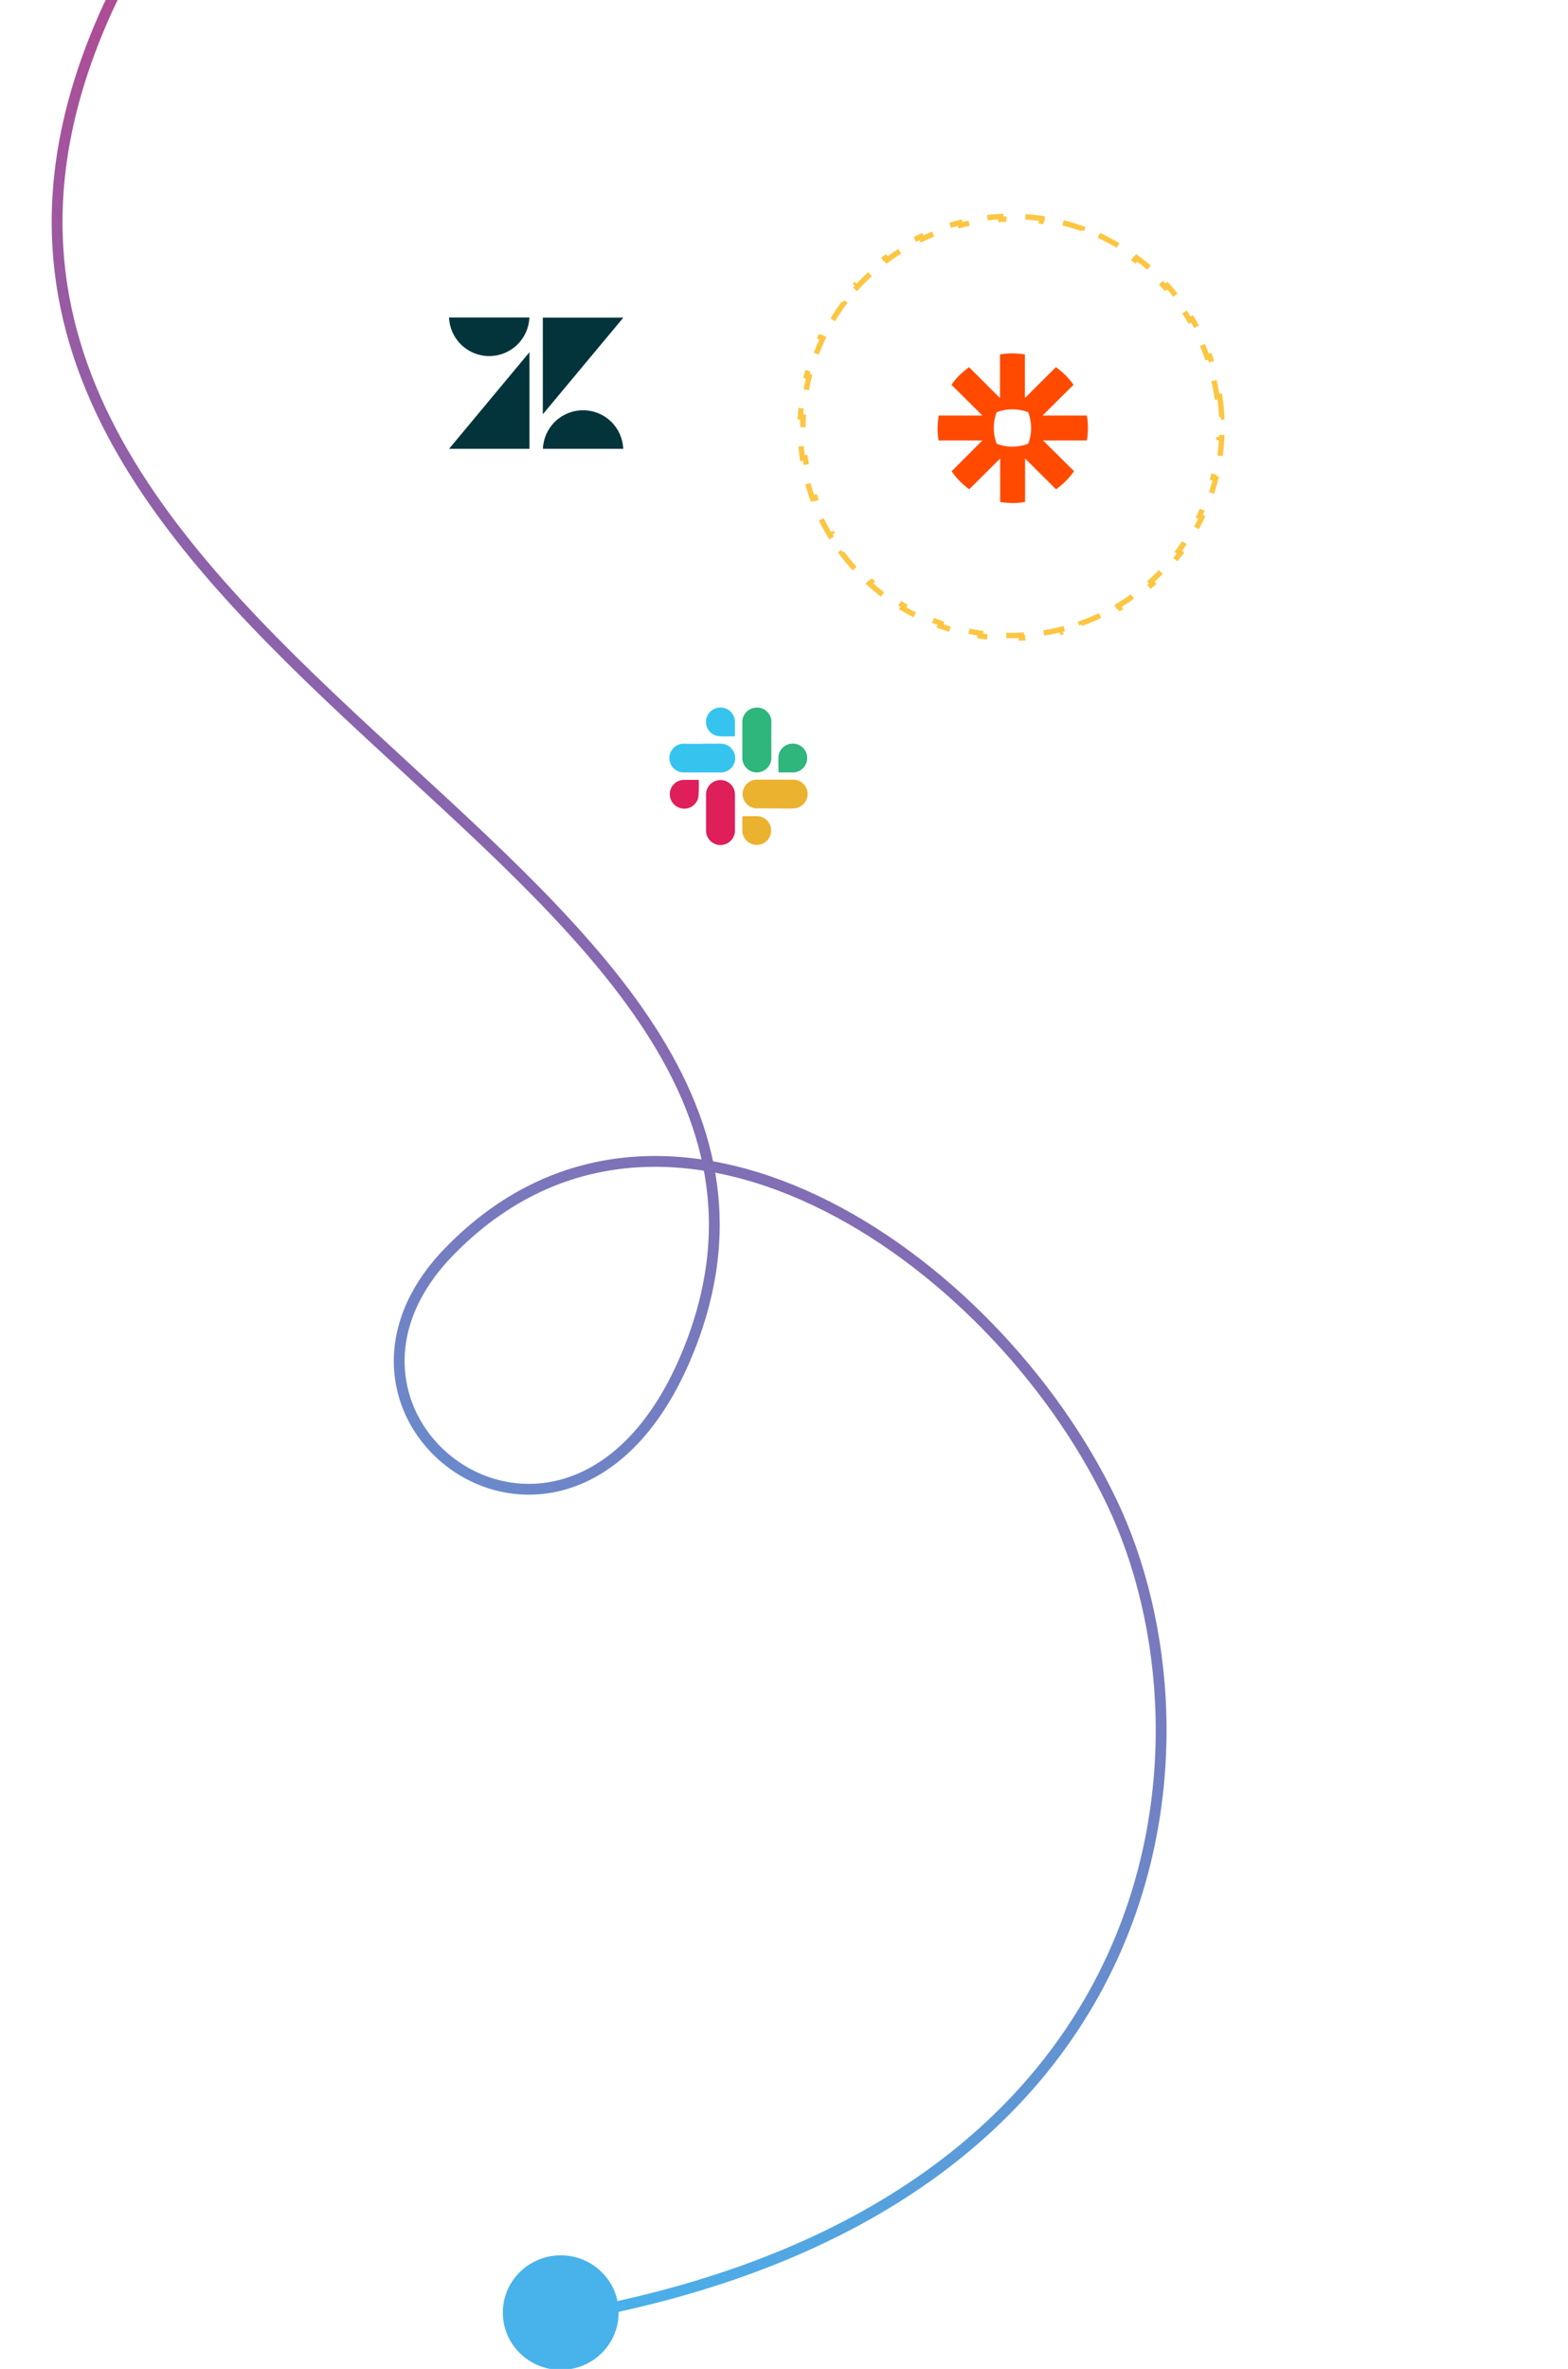 <svg width="290" height="438" viewBox="0 0 290 438" fill="none" xmlns="http://www.w3.org/2000/svg">
<g filter="url(#filter0_d_1602_7645)">
<path fill-rule="evenodd" clip-rule="evenodd" d="M187.25 57.16C191.591 57.183 195.828 58.492 199.426 60.92C203.024 63.349 205.822 66.788 207.467 70.805C209.112 74.822 209.531 79.237 208.67 83.491C207.809 87.746 205.707 91.65 202.629 94.712C199.552 97.773 195.636 99.854 191.377 100.693C187.118 101.531 182.706 101.089 178.698 99.423C174.689 97.756 171.265 94.94 168.855 91.329C166.446 87.718 165.16 83.474 165.16 79.133C165.178 73.291 167.514 67.695 171.657 63.574C175.799 59.454 181.408 57.147 187.25 57.16Z" fill="white"/>
</g>
<path d="M200.915 76.831H192.823L198.546 71.141C198.102 70.511 197.605 69.919 197.061 69.373C196.507 68.837 195.916 68.341 195.293 67.888L189.553 73.594V65.535C188.792 65.41 188.022 65.343 187.251 65.335C186.479 65.334 185.708 65.401 184.948 65.535V73.594L179.226 67.888C178.602 68.341 178.011 68.837 177.457 69.373C176.908 69.915 176.411 70.507 175.972 71.141L181.695 76.831H173.603C173.603 76.831 173.403 78.349 173.403 79.133C173.393 79.905 173.46 80.676 173.603 81.435H181.695L176.005 87.125C176.886 88.419 177.987 89.549 179.259 90.462L184.982 84.772V92.814C185.743 92.939 186.513 93.006 187.284 93.014C188.056 93.014 188.826 92.947 189.587 92.814V84.772L195.309 90.462C196.605 89.55 197.734 88.421 198.646 87.125L192.907 81.435H201.015C201.141 80.68 201.208 79.916 201.215 79.15C201.217 78.383 201.15 77.618 201.015 76.864L200.915 76.831ZM190.704 79.133C190.711 80.131 190.53 81.122 190.17 82.053C189.237 82.404 188.248 82.585 187.251 82.587C186.253 82.59 185.263 82.409 184.331 82.053C183.62 80.171 183.62 78.095 184.331 76.213C185.264 75.862 186.253 75.681 187.251 75.679C188.248 75.681 189.237 75.862 190.17 76.213C190.521 77.147 190.702 78.136 190.704 79.133Z" fill="#FF4A00"/>
<path d="M225.583 73.275C225.767 74.527 225.892 75.798 225.954 77.086L225.454 77.11C225.485 77.736 225.5 78.366 225.5 79C225.5 79.634 225.485 80.264 225.454 80.89L225.954 80.914C225.892 82.202 225.767 83.473 225.583 84.725L225.088 84.652C224.903 85.908 224.658 87.145 224.355 88.359L224.84 88.48C224.529 89.725 224.158 90.948 223.73 92.143L223.259 91.974C222.833 93.166 222.349 94.33 221.812 95.464L222.264 95.678C221.716 96.836 221.112 97.961 220.457 99.053L220.028 98.795C219.378 99.877 218.676 100.925 217.926 101.935L218.327 102.233C217.565 103.259 216.754 104.246 215.897 105.191L215.527 104.855C214.68 105.789 213.789 106.68 212.855 107.527L213.191 107.897C212.246 108.754 211.259 109.565 210.233 110.327L209.935 109.926C208.925 110.676 207.877 111.378 206.795 112.028L207.053 112.457C205.961 113.112 204.836 113.716 203.678 114.264L203.464 113.812C202.33 114.349 201.166 114.833 199.974 115.259L200.143 115.73C198.948 116.158 197.725 116.529 196.48 116.84L196.358 116.355C195.145 116.658 193.908 116.903 192.652 117.088L192.725 117.583C191.473 117.767 190.202 117.892 188.914 117.954L188.89 117.454C188.264 117.485 187.634 117.5 187 117.5C186.366 117.5 185.736 117.485 185.11 117.454L185.086 117.954C183.798 117.892 182.527 117.767 181.275 117.583L181.348 117.088C180.092 116.903 178.855 116.658 177.642 116.355L177.52 116.84C176.275 116.529 175.052 116.158 173.857 115.73L174.026 115.259C172.834 114.833 171.67 114.349 170.536 113.812L170.322 114.264C169.164 113.716 168.039 113.112 166.947 112.457L167.205 112.028C166.123 111.378 165.075 110.676 164.065 109.926L163.767 110.327C162.741 109.565 161.754 108.754 160.809 107.897L161.145 107.527C160.211 106.68 159.32 105.789 158.473 104.855L158.103 105.191C157.246 104.246 156.435 103.259 155.673 102.233L156.074 101.935C155.324 100.925 154.622 99.877 153.972 98.795L153.543 99.053C152.888 97.961 152.284 96.836 151.736 95.678L152.188 95.464C151.651 94.33 151.167 93.166 150.741 91.974L150.27 92.143C149.842 90.948 149.471 89.725 149.16 88.48L149.645 88.359C149.342 87.145 149.097 85.908 148.912 84.652L148.417 84.725C148.233 83.473 148.108 82.202 148.046 80.914L148.546 80.89C148.515 80.264 148.5 79.634 148.5 79C148.5 78.366 148.515 77.736 148.546 77.11L148.046 77.086C148.108 75.798 148.233 74.527 148.417 73.275L148.912 73.348C149.097 72.092 149.342 70.855 149.645 69.641L149.16 69.52C149.471 68.275 149.842 67.052 150.27 65.857L150.741 66.026C151.167 64.834 151.651 63.67 152.188 62.536L151.736 62.322C152.284 61.164 152.888 60.039 153.543 58.947L153.972 59.205C154.622 58.123 155.324 57.075 156.074 56.065L155.673 55.767C156.435 54.741 157.246 53.754 158.103 52.809L158.473 53.145C159.32 52.212 160.211 51.32 161.145 50.473L160.809 50.102C161.754 49.246 162.741 48.435 163.767 47.673L164.065 48.074C165.075 47.324 166.123 46.622 167.205 45.972L166.947 45.543C168.039 44.888 169.164 44.284 170.322 43.736L170.536 44.188C171.67 43.651 172.834 43.167 174.026 42.741L173.857 42.27C175.052 41.842 176.275 41.471 177.52 41.16L177.642 41.645C178.855 41.342 180.092 41.097 181.348 40.912L181.275 40.417C182.527 40.233 183.798 40.108 185.086 40.046L185.11 40.546C185.736 40.515 186.366 40.5 187 40.5C187.634 40.5 188.264 40.515 188.89 40.546L188.914 40.046C190.202 40.108 191.473 40.233 192.725 40.417L192.652 40.912C193.908 41.097 195.145 41.342 196.358 41.645L196.48 41.16C197.725 41.471 198.948 41.842 200.143 42.27L199.974 42.741C201.166 43.167 202.33 43.651 203.464 44.188L203.678 43.736C204.836 44.284 205.961 44.888 207.053 45.543L206.795 45.972C207.877 46.622 208.925 47.324 209.935 48.074L210.233 47.673C211.259 48.435 212.246 49.246 213.191 50.102L212.855 50.473C213.789 51.32 214.68 52.212 215.527 53.145L215.897 52.809C216.754 53.754 217.565 54.741 218.327 55.767L217.926 56.065C218.676 57.075 219.378 58.123 220.028 59.205L220.457 58.947C221.112 60.039 221.716 61.164 222.264 62.322L221.812 62.536C222.349 63.67 222.833 64.834 223.259 66.026L223.73 65.857C224.158 67.052 224.529 68.275 224.84 69.52L224.355 69.641C224.658 70.855 224.903 72.092 225.088 73.348L225.583 73.275Z" stroke="#FCC642" stroke-dasharray="4 4"/>
<g filter="url(#filter1_d_1602_7645)">
<path fill-rule="evenodd" clip-rule="evenodd" d="M99.159 40.846C105.085 40.878 110.87 42.664 115.782 45.979C120.695 49.295 124.515 53.991 126.762 59.475C129.008 64.96 129.579 70.987 128.404 76.796C127.229 82.605 124.359 87.936 120.157 92.115C115.955 96.295 110.61 99.136 104.795 100.281C98.98 101.426 92.956 100.823 87.483 98.547C82.011 96.272 77.335 92.427 74.045 87.497C70.756 82.567 69 76.773 69 70.847C69.011 66.895 69.8 62.986 71.323 59.34C72.845 55.694 75.071 52.383 77.872 49.598C80.674 46.812 83.997 44.605 87.651 43.104C91.306 41.602 95.22 40.835 99.171 40.846H99.159Z" fill="white"/>
</g>
<path d="M97.925 65.117V82.988H83.047L97.925 65.117Z" fill="#04343B"/>
<path d="M97.913 58.705C97.835 60.624 97.018 62.438 95.633 63.769C94.247 65.099 92.401 65.842 90.48 65.842C88.56 65.842 86.713 65.099 85.328 63.769C83.942 62.438 83.125 60.624 83.047 58.705H97.913Z" fill="#04343B"/>
<path d="M100.405 82.989C100.483 81.07 101.3 79.255 102.686 77.924C104.071 76.594 105.917 75.851 107.838 75.851C109.759 75.851 111.605 76.594 112.991 77.924C114.376 79.255 115.193 81.07 115.271 82.989H100.405Z" fill="#04343B"/>
<path d="M100.393 76.6V58.73H115.283L100.393 76.6Z" fill="#04343B"/>
<g filter="url(#filter2_d_1602_7645)">
<path fill-rule="evenodd" clip-rule="evenodd" d="M136.612 122C140.859 122.022 145.005 123.302 148.526 125.678C152.047 128.054 154.785 131.419 156.395 135.35C158.005 139.28 158.415 143.6 157.573 147.763C156.731 151.926 154.675 155.747 151.663 158.742C148.652 161.738 144.821 163.774 140.653 164.595C136.486 165.416 132.169 164.983 128.247 163.353C124.325 161.722 120.973 158.966 118.616 155.433C116.258 151.9 115 147.748 115 143.5C115.016 137.784 117.302 132.308 121.355 128.276C125.408 124.244 130.895 121.987 136.612 122Z" fill="white"/>
</g>
<path d="M134.275 136.138H135.705C135.891 136.138 135.928 136.138 135.928 135.927V133.515C135.903 132.832 135.618 132.185 135.132 131.705C134.646 131.225 133.996 130.948 133.313 130.93C132.63 130.913 131.966 131.156 131.456 131.611C130.947 132.066 130.629 132.697 130.569 133.378C130.552 133.97 130.73 134.552 131.076 135.033C131.422 135.513 131.917 135.867 132.484 136.039C133.071 136.137 133.667 136.171 134.262 136.138H134.275ZM127.659 144.196H126.552C126.163 144.192 125.778 144.274 125.424 144.436C125.07 144.597 124.756 144.835 124.504 145.132C124.253 145.429 124.07 145.777 123.968 146.153C123.866 146.528 123.849 146.922 123.916 147.305C124.04 147.916 124.371 148.466 124.854 148.86C125.337 149.255 125.941 149.47 126.565 149.469C127.197 149.47 127.81 149.246 128.291 148.835C128.772 148.425 129.091 147.855 129.189 147.23C129.245 146.249 129.245 145.265 129.189 144.283C129.189 144.147 129.114 144.147 129.015 144.147H127.609L127.659 144.196ZM137.284 152.379V153.498C137.277 154.026 137.426 154.544 137.712 154.988C137.998 155.431 138.408 155.781 138.892 155.993C139.375 156.205 139.911 156.269 140.431 156.179C140.951 156.088 141.433 155.846 141.816 155.483C142.199 155.12 142.467 154.652 142.586 154.138C142.705 153.624 142.67 153.086 142.485 152.591C142.3 152.097 141.973 151.668 141.546 151.358C141.118 151.048 140.609 150.871 140.082 150.849C139.224 150.849 138.353 150.849 137.495 150.849C137.309 150.849 137.284 150.924 137.284 151.085C137.296 151.508 137.284 151.956 137.284 152.379ZM145.503 142.828H146.622C147.135 142.838 147.639 142.701 148.075 142.432C148.511 142.164 148.861 141.775 149.083 141.314C149.305 140.852 149.39 140.336 149.327 139.827C149.264 139.319 149.057 138.839 148.729 138.445C148.401 138.052 147.967 137.76 147.479 137.606C146.99 137.452 146.468 137.441 145.973 137.575C145.479 137.71 145.033 137.983 144.69 138.363C144.346 138.743 144.119 139.214 144.036 139.72C143.912 140.702 144.036 141.697 143.974 142.692C143.974 142.853 144.086 142.828 144.173 142.828H145.503ZM135.928 150.19V146.982C135.93 146.73 135.901 146.48 135.841 146.236C135.687 145.597 135.303 145.037 134.763 144.663C134.222 144.289 133.563 144.128 132.911 144.209C132.258 144.291 131.659 144.61 131.227 145.105C130.795 145.6 130.561 146.237 130.569 146.895C130.569 149.108 130.569 151.334 130.569 153.572C130.615 154.251 130.918 154.888 131.415 155.352C131.913 155.817 132.568 156.076 133.249 156.076C133.929 156.076 134.585 155.817 135.082 155.352C135.58 154.888 135.882 154.251 135.928 153.572C135.928 152.453 135.928 151.322 135.928 150.202V150.19ZM143.601 149.469C144.583 149.469 145.789 149.469 146.995 149.469C147.654 149.389 148.259 149.066 148.691 148.564C149.124 148.061 149.354 147.415 149.335 146.752C149.316 146.089 149.051 145.457 148.59 144.98C148.13 144.502 147.508 144.214 146.846 144.171C144.546 144.171 142.233 144.171 139.932 144.171C139.512 144.174 139.099 144.277 138.727 144.471C138.355 144.665 138.034 144.945 137.791 145.288C137.548 145.63 137.39 146.026 137.33 146.441C137.27 146.857 137.309 147.281 137.445 147.678C137.635 148.229 137.998 148.703 138.48 149.03C138.962 149.358 139.537 149.52 140.119 149.494L143.601 149.469ZM129.922 137.444H127.137C126.797 137.419 126.457 137.419 126.117 137.444C125.465 137.553 124.877 137.9 124.467 138.419C124.057 138.938 123.855 139.591 123.9 140.25C123.945 140.91 124.234 141.529 124.71 141.987C125.187 142.445 125.817 142.71 126.478 142.729C128.766 142.729 131.066 142.729 133.367 142.729C134.072 142.717 134.745 142.426 135.236 141.919C135.727 141.412 135.996 140.73 135.984 140.024C135.973 139.319 135.681 138.646 135.174 138.155C134.667 137.665 133.985 137.395 133.28 137.407H129.922V137.444ZM137.309 136.773C137.309 137.892 137.309 139.036 137.309 140.167C137.319 140.61 137.44 141.044 137.66 141.428C137.88 141.813 138.192 142.137 138.568 142.372C138.944 142.606 139.372 142.743 139.815 142.771C140.257 142.798 140.699 142.716 141.101 142.53C141.584 142.323 141.992 141.975 142.272 141.531C142.552 141.086 142.69 140.568 142.668 140.043C142.668 137.941 142.668 135.828 142.668 133.714C142.68 133.486 142.68 133.257 142.668 133.03C142.541 132.377 142.176 131.794 141.644 131.395C141.112 130.996 140.45 130.808 139.788 130.869C139.126 130.929 138.509 131.233 138.058 131.722C137.607 132.211 137.353 132.849 137.346 133.515V136.785L137.309 136.773Z" fill="#FEFEFE"/>
<path d="M137.296 136.823V133.553C137.276 132.866 137.524 132.198 137.989 131.692C138.453 131.186 139.097 130.881 139.783 130.842C140.457 130.78 141.129 130.977 141.662 131.393C142.196 131.809 142.551 132.412 142.656 133.081C142.675 133.304 142.675 133.529 142.656 133.752V140.081C142.674 140.605 142.535 141.123 142.255 141.566C141.976 142.01 141.569 142.359 141.089 142.568C140.687 142.757 140.244 142.843 139.8 142.817C139.357 142.79 138.927 142.654 138.55 142.419C138.173 142.184 137.86 141.858 137.641 141.472C137.423 141.085 137.304 140.65 137.296 140.206C137.296 139.074 137.296 137.943 137.296 136.811V136.823Z" fill="#2FB67D"/>
<path d="M129.922 137.506H133.267C133.617 137.5 133.964 137.562 134.289 137.69C134.615 137.818 134.912 138.008 135.163 138.251C135.415 138.493 135.617 138.783 135.756 139.103C135.896 139.423 135.972 139.768 135.978 140.118C135.985 140.467 135.922 140.814 135.795 141.14C135.667 141.465 135.476 141.762 135.234 142.014C134.991 142.266 134.702 142.467 134.381 142.607C134.061 142.747 133.716 142.822 133.367 142.829H126.44C125.767 142.825 125.121 142.566 124.631 142.105C124.141 141.644 123.844 141.014 123.8 140.342C123.755 139.67 123.967 139.007 124.393 138.485C124.818 137.964 125.426 137.623 126.092 137.531C126.431 137.5 126.773 137.5 127.112 137.531H129.922V137.506Z" fill="#36C4EF"/>
<path d="M143.601 149.469H140.156C139.574 149.496 139 149.333 138.518 149.006C138.036 148.679 137.673 148.204 137.483 147.654C137.347 147.256 137.307 146.832 137.367 146.417C137.427 146.001 137.585 145.606 137.828 145.263C138.071 144.921 138.392 144.641 138.764 144.447C139.137 144.253 139.55 144.15 139.97 144.147C142.27 144.147 144.583 144.147 146.884 144.147C147.545 144.19 148.167 144.478 148.628 144.955C149.088 145.433 149.354 146.065 149.372 146.728C149.391 147.391 149.161 148.037 148.729 148.539C148.296 149.042 147.691 149.364 147.033 149.444C145.74 149.569 144.533 149.469 143.601 149.469Z" fill="#EBB22F"/>
<path d="M135.928 150.189V153.572C135.928 154.281 135.647 154.961 135.145 155.462C134.644 155.964 133.964 156.245 133.255 156.245C132.546 156.245 131.866 155.964 131.364 155.462C130.863 154.961 130.581 154.281 130.581 153.572C130.581 151.346 130.581 149.133 130.581 146.894C130.58 146.241 130.818 145.611 131.252 145.122C131.685 144.634 132.283 144.322 132.931 144.246C133.577 144.167 134.229 144.326 134.766 144.692C135.303 145.058 135.69 145.606 135.854 146.235C135.904 146.485 135.929 146.739 135.928 146.994V150.239V150.189Z" fill="#DF1F5A"/>
<path d="M145.503 142.828H144.185C144.098 142.828 143.973 142.828 143.986 142.703C143.986 141.709 143.911 140.714 143.986 139.719C144.069 139.214 144.296 138.744 144.639 138.364C144.981 137.984 145.426 137.71 145.92 137.575C146.414 137.441 146.936 137.45 147.424 137.604C147.912 137.757 148.346 138.047 148.675 138.44C149.003 138.832 149.212 139.311 149.276 139.819C149.34 140.327 149.257 140.842 149.037 141.304C148.817 141.766 148.469 142.155 148.034 142.426C147.6 142.696 147.096 142.835 146.585 142.828H145.503Z" fill="#2FB67D"/>
<path d="M137.296 152.378V151.135C137.296 150.973 137.296 150.898 137.495 150.898H140.081C140.739 150.928 141.363 151.199 141.832 151.662C142.301 152.124 142.582 152.743 142.62 153.401C142.659 154.058 142.453 154.706 142.041 155.22C141.63 155.734 141.042 156.077 140.392 156.183C140.01 156.249 139.618 156.23 139.244 156.127C138.87 156.025 138.523 155.841 138.227 155.589C137.932 155.338 137.696 155.025 137.535 154.672C137.374 154.319 137.292 153.935 137.296 153.547V152.378Z" fill="#EBB22F"/>
<path d="M127.659 144.196H129.052C129.164 144.196 129.239 144.196 129.239 144.333C129.268 145.316 129.247 146.299 129.176 147.28C129.081 147.904 128.765 148.473 128.286 148.884C127.807 149.294 127.196 149.52 126.565 149.518C125.934 149.519 125.322 149.298 124.838 148.893C124.354 148.489 124.027 147.926 123.916 147.305C123.846 146.921 123.862 146.527 123.963 146.151C124.064 145.774 124.247 145.424 124.499 145.127C124.751 144.83 125.066 144.592 125.421 144.431C125.776 144.27 126.163 144.19 126.553 144.196H127.659Z" fill="#DF1F5A"/>
<path d="M134.274 136.151C133.679 136.18 133.083 136.142 132.496 136.039C131.907 135.872 131.394 135.506 131.044 135.004C130.693 134.502 130.527 133.894 130.572 133.284C130.617 132.673 130.872 132.097 131.293 131.652C131.713 131.207 132.275 130.921 132.882 130.842C133.263 130.786 133.652 130.813 134.022 130.923C134.391 131.032 134.733 131.22 135.023 131.474C135.312 131.729 135.543 132.043 135.7 132.395C135.856 132.748 135.934 133.13 135.928 133.515V135.927C135.928 136.089 135.928 136.151 135.717 136.151C135.269 136.151 134.822 136.151 134.287 136.151H134.274Z" fill="#36C4EF"/>
<g clip-path="url(#clip0_1602_7645)">
<path d="M194.283 -57.005C136.41 -75.406 46.941 -59.516 19.308 2.895C-32.602 120.141 165.088 156.703 127.265 249.911C106.128 302 52.5 263 83 231.5C122.497 190.708 183.5 231.5 205.607 277.71C226.716 321.833 218.062 407.712 106.128 428.1" stroke="url(#paint0_linear_1602_7645)" stroke-width="2"/>
<path d="M103.709 417C109.623 417 114.418 421.741 114.418 427.589C114.418 433.437 109.623 438.178 103.709 438.178C97.794 438.178 93 433.437 93 427.589C93 421.741 97.794 417 103.709 417Z" fill="#48B2EB"/>
</g>
<defs>
<filter id="filter0_d_1602_7645" x="152.306" y="44.306" width="69.654" height="69.654" filterUnits="userSpaceOnUse" color-interpolation-filters="sRGB">
<feFlood flood-opacity="0" result="BackgroundImageFix"/>
<feColorMatrix in="SourceAlpha" type="matrix" values="0 0 0 0 0 0 0 0 0 0 0 0 0 0 0 0 0 0 127 0" result="hardAlpha"/>
<feOffset/>
<feGaussianBlur stdDeviation="6.427"/>
<feComposite in2="hardAlpha" operator="out"/>
<feColorMatrix type="matrix" values="0 0 0 0 0.6 0 0 0 0 0.6 0 0 0 0 0.6 0 0 0 0.1 0"/>
<feBlend mode="normal" in2="BackgroundImageFix" result="effect1_dropShadow_1602_7645"/>
<feBlend mode="normal" in="SourceGraphic" in2="effect1_dropShadow_1602_7645" result="shape"/>
</filter>
<filter id="filter1_d_1602_7645" x="56.146" y="27.992" width="85.707" height="85.707" filterUnits="userSpaceOnUse" color-interpolation-filters="sRGB">
<feFlood flood-opacity="0" result="BackgroundImageFix"/>
<feColorMatrix in="SourceAlpha" type="matrix" values="0 0 0 0 0 0 0 0 0 0 0 0 0 0 0 0 0 0 127 0" result="hardAlpha"/>
<feOffset/>
<feGaussianBlur stdDeviation="6.427"/>
<feComposite in2="hardAlpha" operator="out"/>
<feColorMatrix type="matrix" values="0 0 0 0 0.6 0 0 0 0 0.6 0 0 0 0 0.6 0 0 0 0.1 0"/>
<feBlend mode="normal" in2="BackgroundImageFix" result="effect1_dropShadow_1602_7645"/>
<feBlend mode="normal" in="SourceGraphic" in2="effect1_dropShadow_1602_7645" result="shape"/>
</filter>
<filter id="filter2_d_1602_7645" x="102.146" y="109.146" width="68.707" height="68.707" filterUnits="userSpaceOnUse" color-interpolation-filters="sRGB">
<feFlood flood-opacity="0" result="BackgroundImageFix"/>
<feColorMatrix in="SourceAlpha" type="matrix" values="0 0 0 0 0 0 0 0 0 0 0 0 0 0 0 0 0 0 127 0" result="hardAlpha"/>
<feOffset/>
<feGaussianBlur stdDeviation="6.427"/>
<feComposite in2="hardAlpha" operator="out"/>
<feColorMatrix type="matrix" values="0 0 0 0 0.6 0 0 0 0 0.6 0 0 0 0 0.6 0 0 0 0.1 0"/>
<feBlend mode="normal" in2="BackgroundImageFix" result="effect1_dropShadow_1602_7645"/>
<feBlend mode="normal" in="SourceGraphic" in2="effect1_dropShadow_1602_7645" result="shape"/>
</filter>
<linearGradient id="paint0_linear_1602_7645" x1="247.497" y1="-21.805" x2="-2.551" y2="356.212" gradientUnits="userSpaceOnUse">
<stop stop-color="#EC246D"/>
<stop offset="0.51" stop-color="#8965AD"/>
<stop offset="1" stop-color="#48B2EB"/>
</linearGradient>
<clipPath id="clip0_1602_7645">
<rect width="290" height="486" fill="white" transform="translate(290 438) rotate(-180)"/>
</clipPath>
</defs>
</svg>
